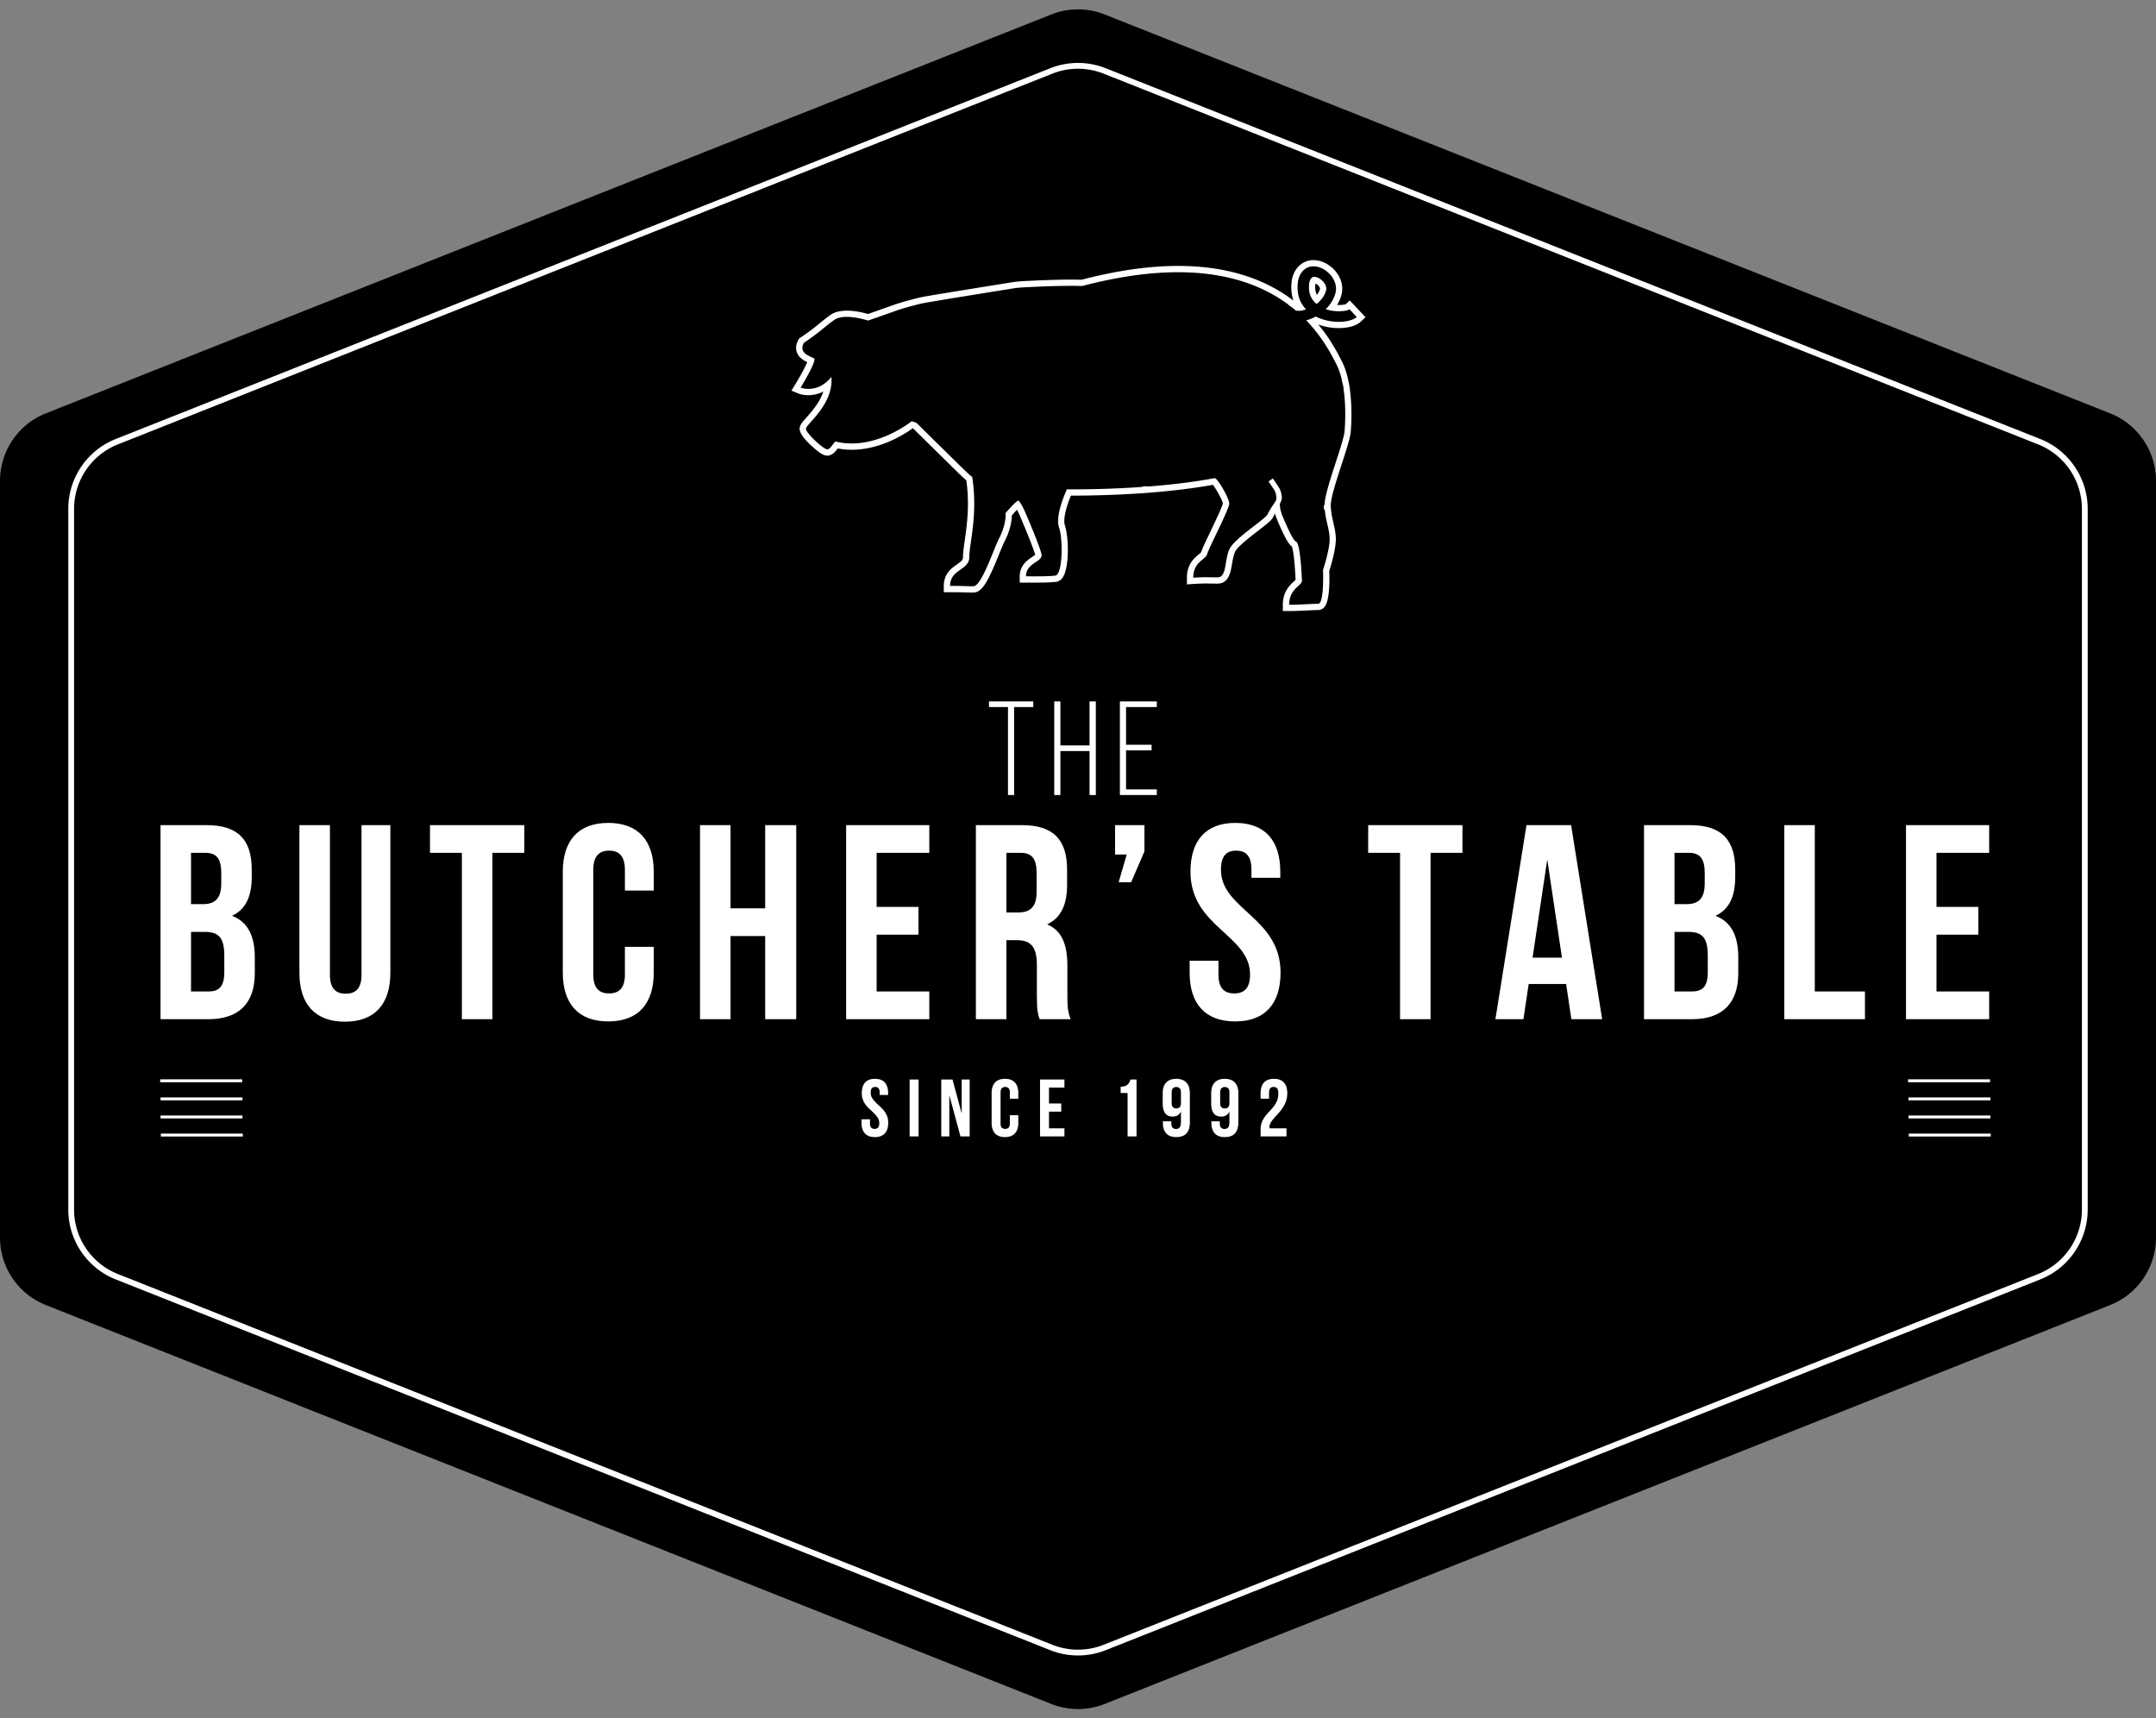 <svg xmlns="http://www.w3.org/2000/svg" viewBox="0 0 300 239.097" xml:space="preserve">
  <rect x="0" y="0" width="300" height="239.097" fill="#808080" stroke="none"/>
  <path d="M0 66.911v105.275c0 4.146 2.53 7.872 6.384 9.4L146.27 237.08c2.395.95 5.063.95 7.458 0l139.886-55.494a10.114 10.114 0 0 0 6.386-9.4V66.911c0-4.146-2.532-7.872-6.386-9.4L153.728 2.018a10.114 10.114 0 0 0-7.458 0L6.384 57.51A10.113 10.113 0 0 0 0 66.911z"/>
  <path d="M149.999 230.34c-1.314 0-2.629-.247-3.879-.745L16.14 178.031a10.459 10.459 0 0 1-6.638-9.776V70.842a10.46 10.46 0 0 1 6.638-9.776L146.12 9.502a10.455 10.455 0 0 1 7.758 0l129.98 51.565a10.459 10.459 0 0 1 6.638 9.776v97.413a10.46 10.46 0 0 1-6.638 9.776l-129.98 51.565c-1.25.496-2.564.743-3.879.743zm0-220.774a9.69 9.69 0 0 0-3.579.686L16.44 61.817a9.66 9.66 0 0 0-6.133 9.025v97.413a9.66 9.66 0 0 0 6.133 9.025l129.98 51.565a9.656 9.656 0 0 0 7.158 0l129.98-51.565a9.66 9.66 0 0 0 6.133-9.025V70.842a9.66 9.66 0 0 0-6.133-9.025l-129.98-51.565a9.69 9.69 0 0 0-3.579-.686z" fill="#fff"/>
  <g fill="#fff">
    <path d="M35.03 121.018v.964c0 2.777-.849 4.553-2.74 5.439 2.276.888 3.164 2.932 3.164 5.787v2.2c0 4.165-2.198 6.402-6.443 6.402h-6.673v-27.002h6.404c4.397-.001 6.288 2.043 6.288 6.21zm-8.449-2.352v7.136h1.659c1.581 0 2.547-.695 2.547-2.855v-1.505c0-1.929-.656-2.776-2.162-2.776h-2.044zm0 10.994v8.293h2.43c1.428 0 2.199-.656 2.199-2.662v-2.352c0-2.508-.81-3.279-2.738-3.279h-1.891zM45.909 114.807v20.831c0 1.929.848 2.623 2.198 2.623s2.199-.695 2.199-2.623v-20.831h4.011v20.561c0 4.321-2.161 6.788-6.326 6.788-4.167 0-6.327-2.467-6.327-6.788v-20.561h4.245zM59.834 114.807H72.95v3.858h-4.436v23.144H64.27v-23.144h-4.436v-3.858zM90.966 131.742v3.587c0 4.321-2.161 6.79-6.327 6.79-4.167 0-6.327-2.469-6.327-6.79v-14.042c0-4.32 2.161-6.789 6.327-6.789 4.167 0 6.327 2.469 6.327 6.789v2.623h-4.013v-2.893c0-1.928-.849-2.66-2.199-2.66-1.349 0-2.198.732-2.198 2.66V135.6c0 1.929.849 2.622 2.198 2.622 1.35 0 2.199-.693 2.199-2.622v-3.858h4.013zM101.65 141.81h-4.243v-27.002h4.243v11.572h4.822v-11.572h4.321v27.002h-4.321v-11.572h-4.822v11.572zM121.98 126.188h5.826v3.857h-5.826v7.908h7.329v3.857h-11.572v-27.002h11.572v3.858h-7.329v7.522zM144.663 141.81c-.231-.693-.386-1.119-.386-3.317v-4.243c0-2.508-.849-3.433-2.777-3.433h-1.466v10.993h-4.243v-27.002h6.404c4.397 0 6.288 2.044 6.288 6.21v2.122c0 2.777-.888 4.59-2.777 5.478 2.122.887 2.816 2.932 2.816 5.748v4.167c0 1.312.038 2.276.463 3.278h-4.322zm-4.63-23.144v8.293h1.659c1.581 0 2.547-.695 2.547-2.855v-2.662c0-1.929-.656-2.776-2.162-2.776h-2.044zM155.157 118.896v-4.089h4.087v3.665l-1.851 4.281h-1.737l1.12-3.857h-1.619zM171.898 114.499c4.126 0 6.249 2.469 6.249 6.789v.849h-4.012v-1.119c0-1.928-.773-2.66-2.123-2.66s-2.12.732-2.12 2.66c0 5.555 8.292 6.597 8.292 14.312 0 4.321-2.159 6.79-6.324 6.79-4.168 0-6.327-2.469-6.327-6.79v-1.659h4.013v1.93c0 1.929.847 2.622 2.198 2.622 1.35 0 2.198-.693 2.198-2.622 0-5.556-8.292-6.596-8.292-14.313-.001-4.32 2.119-6.789 6.248-6.789zM190.377 114.807h13.116v3.858h-4.438v23.144h-4.243v-23.144h-4.435v-3.858zM222.935 141.81h-4.285l-.731-4.899h-5.207l-.734 4.899h-3.898l4.324-27.002h6.208l4.323 27.002zm-9.684-8.563h4.09l-2.045-13.656-2.045 13.656zM241.45 121.018v.964c0 2.777-.847 4.553-2.74 5.439 2.279.888 3.165 2.932 3.165 5.787v2.2c0 4.165-2.198 6.402-6.441 6.402h-6.674v-27.002h6.402c4.398-.001 6.288 2.043 6.288 6.21zm-8.448-2.352v7.136h1.659c1.581 0 2.545-.695 2.545-2.855v-1.505c0-1.929-.656-2.776-2.159-2.776h-2.045zm0 10.994v8.293h2.431c1.426 0 2.198-.656 2.198-2.662v-2.352c0-2.508-.811-3.279-2.74-3.279h-1.889zM248.28 114.807h4.243v23.145h6.98v3.857H248.28v-27.002zM269.456 126.188h5.827v3.857h-5.827v7.908h7.33v3.857h-11.573v-27.002h11.573v3.858h-7.33v7.522z"/>
  </g>
  <g fill="#fff">
    <path d="M140.257 110.62V98.377h-2.643v-.781h6.159v.781h-2.662v12.243h-.854zM147.55 104.499v6.121h-.856V97.596h.856v6.12h4.057v-6.12h.874v13.024h-.874v-6.121h-4.057zM160.239 103.623v.782h-3.554v5.432h4.279v.782h-5.135V97.596h5.135v.781h-4.279v5.246h3.554z"/>
  </g>
  <g fill="#fff">
    <path d="M265.505 150.174h11.404v.406h-11.404zM265.552 152.692h11.404v.406h-11.404zM265.552 155.209h11.404v.406h-11.404zM265.599 157.727h11.404v.406h-11.404zM22.29 150.174h11.404v.406H22.29zM22.337 152.692h11.404v.406H22.337zM22.337 155.209h11.404v.406H22.337zM22.384 157.727h11.404v.406H22.384z"/>
  </g>
  <g fill="#fff">
    <path d="M119.914 152.099c0-.641.153-1.132.458-1.477.306-.343.764-.515 1.375-.515s1.07.172 1.375.515c.306.345.459.837.459 1.477v.25h-1.177v-.328c0-.286-.055-.489-.165-.606-.108-.118-.261-.176-.458-.176-.196 0-.349.058-.459.176-.108.117-.164.32-.164.606 0 .271.061.51.182.719.12.207.271.404.453.589.18.185.375.37.582.554.209.185.402.388.584.606.181.22.332.468.453.747.121.279.181.607.181.985 0 .64-.157 1.132-.47 1.477-.314.343-.775.514-1.387.514-.611 0-1.074-.171-1.387-.514-.314-.345-.471-.837-.471-1.477v-.488h1.178v.567c0 .286.058.486.175.599.117.112.274.17.471.17a.652.652 0 0 0 .47-.17c.117-.113.175-.313.175-.599 0-.272-.061-.511-.182-.72a2.988 2.988 0 0 0-.452-.588c-.182-.186-.376-.37-.584-.556a5.555 5.555 0 0 1-.583-.604 3.16 3.16 0 0 1-.453-.747 2.505 2.505 0 0 1-.179-.986zM126.571 150.199h1.245v7.924h-1.245v-7.924zM132.095 152.383v5.74h-1.12v-7.924h1.562l1.28 4.743v-4.743h1.109v7.924h-1.28l-1.551-5.74zM141.694 155.168v1.053c0 .64-.157 1.132-.469 1.477-.313.343-.775.514-1.387.514-.611 0-1.074-.171-1.387-.514-.314-.345-.47-.837-.47-1.477v-4.122c0-.641.156-1.132.47-1.477.312-.343.775-.515 1.387-.515.611 0 1.074.172 1.387.515.312.345.469.837.469 1.477v.771h-1.177v-.849c0-.286-.06-.489-.175-.606a.634.634 0 0 0-.471-.176.632.632 0 0 0-.47.176c-.117.117-.175.32-.175.606v4.279c0 .286.058.486.175.599.117.112.274.17.47.17a.651.651 0 0 0 .471-.17c.115-.113.175-.313.175-.599v-1.132h1.177zM145.962 153.537h1.709v1.132h-1.709v2.32h2.151v1.132h-3.396v-7.924h3.396v1.132h-2.151v2.208zM155.935 151.193c.242 0 .439-.025.595-.078.156-.053.281-.125.381-.215.097-.09.175-.196.236-.317s.114-.249.158-.385h.839v7.924h-1.245v-6.045h-.964v-.884zM165.568 156.153c0 .671-.153 1.182-.464 1.534-.308.35-.789.525-1.436.525-.611 0-1.076-.171-1.387-.514-.314-.345-.47-.837-.47-1.477v-.204h1.178v.283c0 .286.055.488.175.604a.623.623 0 0 0 .467.177c.219 0 .392-.07.511-.204.12-.136.18-.393.18-.77v-1.449c-.219.468-.603.702-1.153.702-.461 0-.809-.154-1.037-.463-.231-.31-.345-.759-.345-1.349v-1.449c0-.641.161-1.132.486-1.477.325-.343.792-.515 1.403-.515s1.078.172 1.403.515c.325.345.486.837.486 1.477v4.054zm-1.889-1.925a.63.63 0 0 0 .469-.175c.117-.117.175-.318.175-.606v-1.426c0-.286-.058-.486-.175-.6a.641.641 0 0 0-.469-.171.644.644 0 0 0-.47.171c-.117.114-.175.314-.175.6v1.426c0 .288.058.489.175.606a.638.638 0 0 0 .47.175zM172.315 156.153c0 .671-.156 1.182-.464 1.534-.308.35-.789.525-1.436.525-.611 0-1.076-.171-1.387-.514-.314-.345-.47-.837-.47-1.477v-.204h1.175v.283c0 .286.058.488.175.604a.64.64 0 0 0 .472.177c.217 0 .386-.07.509-.204.119-.136.18-.393.18-.77v-1.449c-.219.468-.603.702-1.156.702-.459 0-.803-.154-1.034-.463-.231-.31-.347-.759-.347-1.349v-1.449c0-.641.164-1.132.486-1.477.325-.343.795-.515 1.406-.515.611 0 1.078.172 1.403.515.325.345.486.837.486 1.477v4.054zm-1.889-1.925a.635.635 0 0 0 .469-.175c.117-.117.175-.318.175-.606v-1.426c0-.286-.058-.486-.175-.6a.646.646 0 0 0-.469-.171.644.644 0 0 0-.47.171c-.117.114-.175.314-.175.6v1.426c0 .288.058.489.175.606a.636.636 0 0 0 .47.175zM177.873 152.145c0-.354-.059-.593-.175-.718-.117-.125-.272-.188-.469-.188s-.353.058-.469.176c-.117.117-.175.32-.175.606v.849h-1.178v-.771c0-.641.158-1.132.469-1.477.314-.343.775-.515 1.387-.515.611 0 1.075.172 1.387.515.314.345.47.837.47 1.477 0 .415-.059.79-.181 1.127-.12.336-.272.642-.459.917a6.002 6.002 0 0 1-.6.766c-.214.232-.414.456-.6.667a4.65 4.65 0 0 0-.459.617 1.205 1.205 0 0 0-.169.797h2.356v1.132h-3.601v-.974c0-.384.061-.724.18-1.017a3.69 3.69 0 0 1 .459-.81c.186-.246.383-.477.595-.691.211-.215.411-.444.594-.685.184-.242.339-.506.459-.793.12-.286.179-.622.179-1.007z"/>
  </g>
  <g fill="#fff">
    <path d="M184.027 39.088c-.414-.418-.97-.646-1.323-.54-.308.085-.456.482-.522.803-.175 1.264.167 2.251 1.014 2.941.6-.472 1.098-1.1 1.309-1.831.156-.505-.144-1.039-.478-1.373zm-.358 1.132a2.47 2.47 0 0 1-.423.8c-.222-.409-.286-.906-.205-1.519a.317.317 0 0 1 .014-.057c.097.047.228.128.353.256.205.209.286.43.261.52z"/>
    <path d="m187.812 41.801-.564.529c-.186.064-.637.128-1.195.1.253-.413.444-.845.569-1.284.389-1.256-.003-2.638-1.053-3.697-1.033-1.043-2.468-1.489-3.651-1.135-.52.154-1.77.718-2.156 2.611l-.014.082c-.144 1.018-.067 1.966.228 2.812l-.208-.154c-6.886-5.099-16.736-6.022-29.281-2.74-3.011-.106-8.182.196-8.428.21l-.734.064-.063.008c-.443.071-10.904 1.739-12.847 2.099-.872.162-2.886.742-2.989.773l-.731.228-3.924 1.384c-.941-.279-3.675-.95-5.191.114-.614.431-1.059.795-1.529 1.18a29.309 29.309 0 0 1-2.673 1.987l-.175.117-.102.182c-.335.595-.414 1.167-.238 1.703.252.76.934 1.164 1.463 1.414-.291.702-1.01 2.016-1.667 3.09l-.536.874.95.388c.704.288 2.088.454 3.496-.261-.5 1.516-1.606 2.765-2.352 3.607-.639.721-.99 1.118-.949 1.66.085 1.136 2.493 3.011 2.518 3.029.685.52 1.118.688 1.548.603.595-.118.963-.614 1.232-.981 4.788.918 9.142-1.869 10.449-2.815.013.004.022.009.033.013 1.374 1.371 6.284 6.191 6.348 6.254l.715.672.35.311c.486 3.432.076 6.297-.224 8.404-.135.941-.24 1.682-.24 2.287 0 .386-.22.575-.845 1.014-.77.542-1.824 1.284-1.824 2.99v.871h.871a57.7 57.7 0 0 1 2.127.029c.329.01.615.018 1.114.018 1.273 0 2.106-1.71 3.58-5.339.304-.749.592-1.457.786-1.83.825-1.584.973-2.927.989-3.568.238-.27.495-.549.717-.78l.228.445c1.004 2.304 2.11 5.052 2.299 5.821-.099.087-.285.211-.417.3-.647.433-1.731 1.159-1.731 2.695v.873l1.385.001c1.155.004 2.738.011 3.659-.103.277-.035.673-.181.986-.682.884-1.408.802-5.566.254-7.182-.302-.895.288-2.829.836-4.135 1.397.003 5.166-.015 9.595-.312l-.003.005 1.156-.089c3.357-.257 6.385-.629 9.011-1.107.461.585 1.317 2.112 1.389 2.59-.114.524-1.131 2.652-1.745 3.936-.747 1.563-1.175 2.467-1.267 2.837-.042.068-.231.226-.37.342-.606.506-1.62 1.351-1.62 3.218v.932l.931-.062a24.191 24.191 0 0 1 2.37-.056c.283.006.586.01.956.01 1.559 0 1.826-1.591 2.023-2.752.097-.574.197-1.169.397-1.634.311-.723 2.065-2.073 3.223-2.966 1.314-1.012 1.904-1.478 2.12-1.951.059-.132.142-.283.236-.442l.106.364.028.083c1.228 3.031 1.828 3.867 2.215 4.133.106.3.367 1.364.514 4.636a6.658 6.658 0 0 1-.236.225c-.575.534-1.537 1.426-1.537 3.244v.873h.87c.873 0 1.784-.044 2.587-.083.592-.028 1.103-.053 1.453-.053.308 0 .603-.128.825-.361.72-.75.795-3.15.725-5.095.225-.699 1-3.23.909-4.7-.044-.741-.189-1.361-.331-1.96-.133-.562-.269-1.145-.336-1.871l-.036-.414.003-.23c.017-1.046.861-3.643 1.542-5.73.623-1.919 1.162-3.574 1.237-4.428a29.51 29.51 0 0 0-.003-4.861l-.147-1.378-.244-1.18c-.203-.882-.469-1.659-.798-2.313-.583-1.15-1.589-3.133-3.323-5.213 1.809.677 3.735.6 4.882.195.431-.153.786-.357 1.05-.607l.634-.598-2.19-2.337zm.222 2.719c-1.22.432-3.293.363-4.949-.479-.439.24-.892.415-1.331.528 2.306 2.388 3.546 4.824 4.235 6.185.314.628.553 1.352.728 2.115-.078-.072.225.729.242 1.307.331 2.309.231 4.705.131 5.84-.147 1.712-2.748 8.114-2.779 10.22-.175.025-.117.759.036.736.142 1.578.584 2.477.664 3.807.094 1.499-.917 4.525-.917 4.525s.192 4.706-.673 4.706c-.861 0-2.542.136-4.04.136 0-2.256 1.809-2.649 1.778-3.352-.03-.702-.214-5.31-.853-5.463-.472-.112-1.942-3.75-1.942-3.75l-.214-.734-.078-.724s.239-.418.281-.745c.039-.326-.086-.9-.25-1.277-.078-.182-.261-.464-.572-.922l-.417-.607-.606.415.414.604c.156.228.442.649.511.804.122.282.222.905.15 1.143-.072.238-.859 1.274-1.192 1.999-.336.734-4.676 3.375-5.349 4.934-.673 1.56-.333 3.861-1.62 3.861-1.289 0-1.781-.06-3.384.047 0-2.242 1.734-2.484 1.948-3.308.214-.827 3.057-6.235 3.057-7.001 0-.764-1.62-3.515-2.017-3.546-3.034.575-6.305.94-9.326 1.171.011-.055-.736-.068-.764.055-5.794.409-10.481.332-10.481.332s-1.684 3.551-1.098 5.291c.589 1.738.496 6.593-.522 6.719-1.02.127-3.064.094-4.066.094 0-1.809 2.077-1.955 2.17-2.873.064-.652-2.405-6.318-2.405-6.318l-.335-.653s-.425-.72-.5-.701c-.368.092-1.774 1.742-1.774 1.742s.142 1.513-.886 3.486c-.768 1.475-2.451 6.701-3.594 6.701-1.145 0-1.145-.047-3.241-.047 0-2.365 2.669-2.145 2.669-4.004s1.226-5.919.407-11.148a14.94 14.94 0 0 1-.581-.503l-.702-.659s-5.183-5.088-6.423-6.328c.004-.05-.713-.275-.713-.275s-5.096 4.146-10.534 2.844c-.275-.061-.663.971-1.161 1.07-.499.1-2.979-2.227-3.026-2.843-.047-.617 3.882-3.362 3.547-7.244-1.958 2.445-4.281 1.498-4.281 1.498s2.323-3.792 1.865-4.065c-.459-.277-2.231-.705-1.408-2.172 2.294-1.528 2.784-2.17 4.219-3.177 1.437-1.01 4.707.09 4.707.09l4.197-1.48.7-.219s2.047-.591 2.887-.746c1.956-.363 12.827-2.097 12.827-2.097l.734-.064s5.469-.32 8.449-.203c14.833-3.907 23.528-1.241 28.665 2.565-.045.039.592.458.592.458.161.128.311.258.467.388.245.054.556.052.906-.018.167-.035.339-.082.514-.144h.003c-.95-.993-1.342-2.34-1.117-3.92l.009-.043c.275-1.366 1.086-1.801 1.545-1.937.881-.264 1.976.096 2.785.914.819.825 1.134 1.881.842 2.825-.239.825-.72 1.549-1.326 2.138 1.498.485 3.045.25 3.307.005l1.006 1.067c-.183.172-.435.314-.747.424z"/>
  </g>
</svg>
